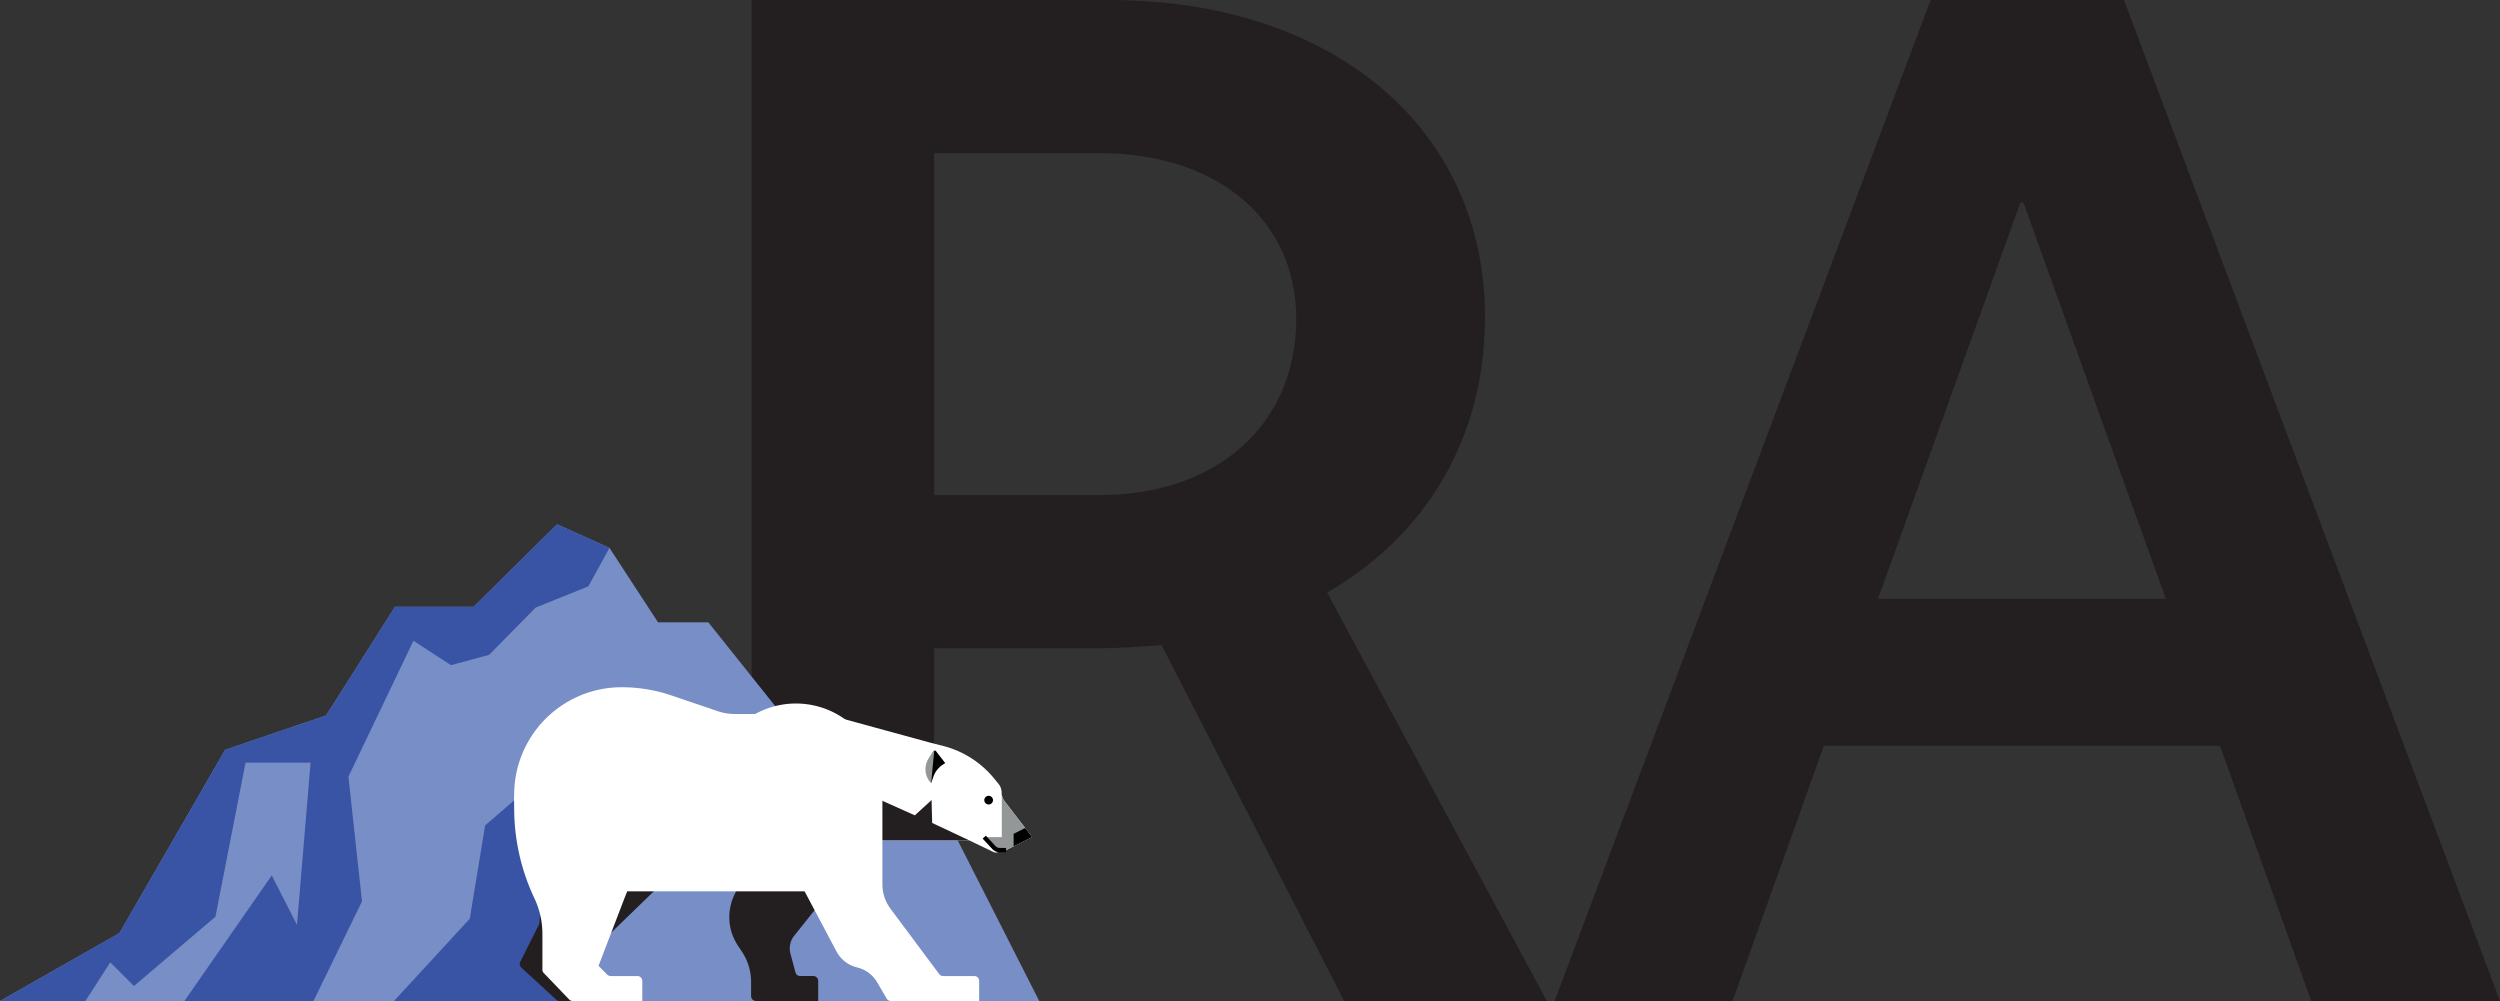 <svg xmlns="http://www.w3.org/2000/svg" viewBox="0 0 679.395 272.05"><rect x="0" y="0" width="679.395" height="272.05" fill="#333333" stroke="none"/><defs><style>.cls-1{fill:#231f20;}.cls-2{fill:#788ec7;}.cls-3{fill:#3954a5;}.cls-4{fill:#fff;}.cls-5{fill:#949798;}.cls-6{fill:none;stroke:#000;stroke-miterlimit:10;stroke-width:1.18px;}</style></defs><title>Risorsa 6</title><g id="Livello_2" data-name="Livello 2"><g id="Livello_1-2" data-name="Livello 1"><path class="cls-1" d="M204.254,272.05V0h97.131c60.969,0,102.176,34.9,102.176,86.2,0,32.8-15.979,59.288-42.89,74.846L420.38,272.05H365.3L315.68,175.339c-5.886.421-11.772.842-17.66.842H253.871V272.05Zm49.617-137.5h44.991c31.536,0,53.4-18.921,53.4-47.934,0-26.91-21.443-44.991-53.4-44.991H253.871Z"/><path class="cls-1" d="M422.482,272.05,524.66,0h52.559L679.4,272.05H628.1l-24.809-69.379H495.646L470.838,272.05Zm87.881-109.325h78.209L549.888,55.083h-.841Z"/><polygon class="cls-2" points="232.231 218.882 192.493 169.122 178.82 169.122 165.633 148.902 151.39 142.484 128.708 164.902 107.345 164.902 88.618 194.442 61.19 203.763 32.441 253.589 0.001 272.032 282.424 272.032 257.539 223.011 232.231 218.882"/><polygon class="cls-3" points="94.686 211.065 112.357 174.133 122.558 180.764 132.929 177.959 145.585 165.102 159.888 159.351 165.632 148.901 151.39 142.483 128.708 164.902 107.345 164.902 88.618 194.441 61.189 203.763 32.441 253.588 0 272.031 23.211 272.031 29.967 261.534 36.398 267.965 58.553 249.124 66.729 207.257 84.4 207.257 80.707 251.344 73.849 237.897 50.113 272.031 85.191 272.031 98.378 244.945 94.686 211.065"/><polygon class="cls-3" points="107.065 272.031 127.666 249.671 131.838 224.312 143.703 214.052 148.525 223.494 145.235 244.132 174.55 231.686 188.947 231.686 162.158 256.098 155.642 272.031 107.065 272.031"/><polygon class="cls-4" points="231.792 228.363 263.363 228.363 252.741 201.808 221.465 193.251 231.792 228.363"/><polygon class="cls-1" points="248.61 221.576 226.941 211.87 231.792 228.362 263.363 228.362 257.423 213.514 248.61 221.576"/><path class="cls-1" d="M183.16,236.919,163.36,256.1l-2.951,15.933h-8.334a1.329,1.329,0,0,1-.9-.35l-9.5-8.734a1.327,1.327,0,0,1-.288-1.572l5.157-10.293,1.181-12.983Z"/><path class="cls-1" d="M204.116,233.317l-4.656,10.139a13.892,13.892,0,0,0,1.052,13.485l1.12,1.686a14.878,14.878,0,0,1,2.484,8.231V270.7a1.328,1.328,0,0,0,1.328,1.328H222.35v-5.459a1.327,1.327,0,0,0-1.327-1.327h-3.591a1.294,1.294,0,0,1-1.249-.958l-1.375-5.121a5.5,5.5,0,0,1,1.012-4.851l14.5-18.168Z"/><path class="cls-4" d="M239.168,214.052A22.867,22.867,0,1,1,216.3,191.185a22.867,22.867,0,0,1,22.867,22.867"/><path class="cls-4" d="M139.734,215.97v3.65a57.352,57.352,0,0,0,5.5,24.512,22.611,22.611,0,0,1,2.17,9.666v9.711a1.325,1.325,0,0,0,.37.919l6.909,7.195a1.327,1.327,0,0,0,.958.408h18.908v-5.458a1.328,1.328,0,0,0-1.328-1.328h-7.265a1.328,1.328,0,0,1-.943-.393l-2.356-2.377,7.761-20.245Z"/><path class="cls-4" d="M205.255,194.027h-5.65a13.957,13.957,0,0,1-4.485-.74l-12.65-4.294a42.07,42.07,0,0,0-13.526-2.234,29.211,29.211,0,1,0,0,58.422l1.475-2.95h53.764Z"/><path class="cls-4" d="M213.5,232.493l13.813,26.06a8.645,8.645,0,0,0,5.619,4.356,8.642,8.642,0,0,1,5.444,4.043l2.584,4.421a1.328,1.328,0,0,0,1.146.658h23.988v-5.459a1.327,1.327,0,0,0-1.327-1.327H256.3a1.328,1.328,0,0,1-1.065-.535L242,246.954a11.106,11.106,0,0,1-2.2-6.638V213.9l-7.168,2.066Z"/><path class="cls-4" d="M252.741,201.807l4.007,1.025a26.326,26.326,0,0,1,13.4,8.713l1.194,1.46a3.784,3.784,0,0,1,.857,2.4,3.787,3.787,0,0,0,.783,2.306l7.492,9.766-7.082,3.541h-1.18l-.73.438a1.614,1.614,0,0,1-1.529.071l-6.593-3.165-10.032-4.721Z"/><path class="cls-5" d="M272.985,217.711a3.786,3.786,0,0,1-.738-1.741v11.535h-4.776l2.649,2.847a2.091,2.091,0,0,0,1.529.666H273.4l7.082-3.541Z"/><polygon points="280.477 227.477 278.596 225.024 275.461 226.592 275.461 229.985 280.477 227.477"/><path class="cls-6" d="M273.4,231.018h-1.746a2.087,2.087,0,0,1-1.529-.666l-2.65-2.847"/><path class="cls-6" d="M269.264,217.445a.59.59,0,1,1-.59-.59A.59.59,0,0,1,269.264,217.445Z"/><path class="cls-5" d="M253.04,212.873l3.832-5.459-2.517-3.272a.492.492,0,0,0-.809.041l-1.207,1.95a5.542,5.542,0,0,0,.7,6.74"/><path d="M253.858,204.243l-.818,8.63,3.832-5.459-2.544-3.307a.263.263,0,0,0-.47.136"/><path class="cls-4" d="M256.872,207.413h0a6.455,6.455,0,0,0-3.219,3.676l-.613,1.783,5.012-1.918Z"/></g></g></svg>